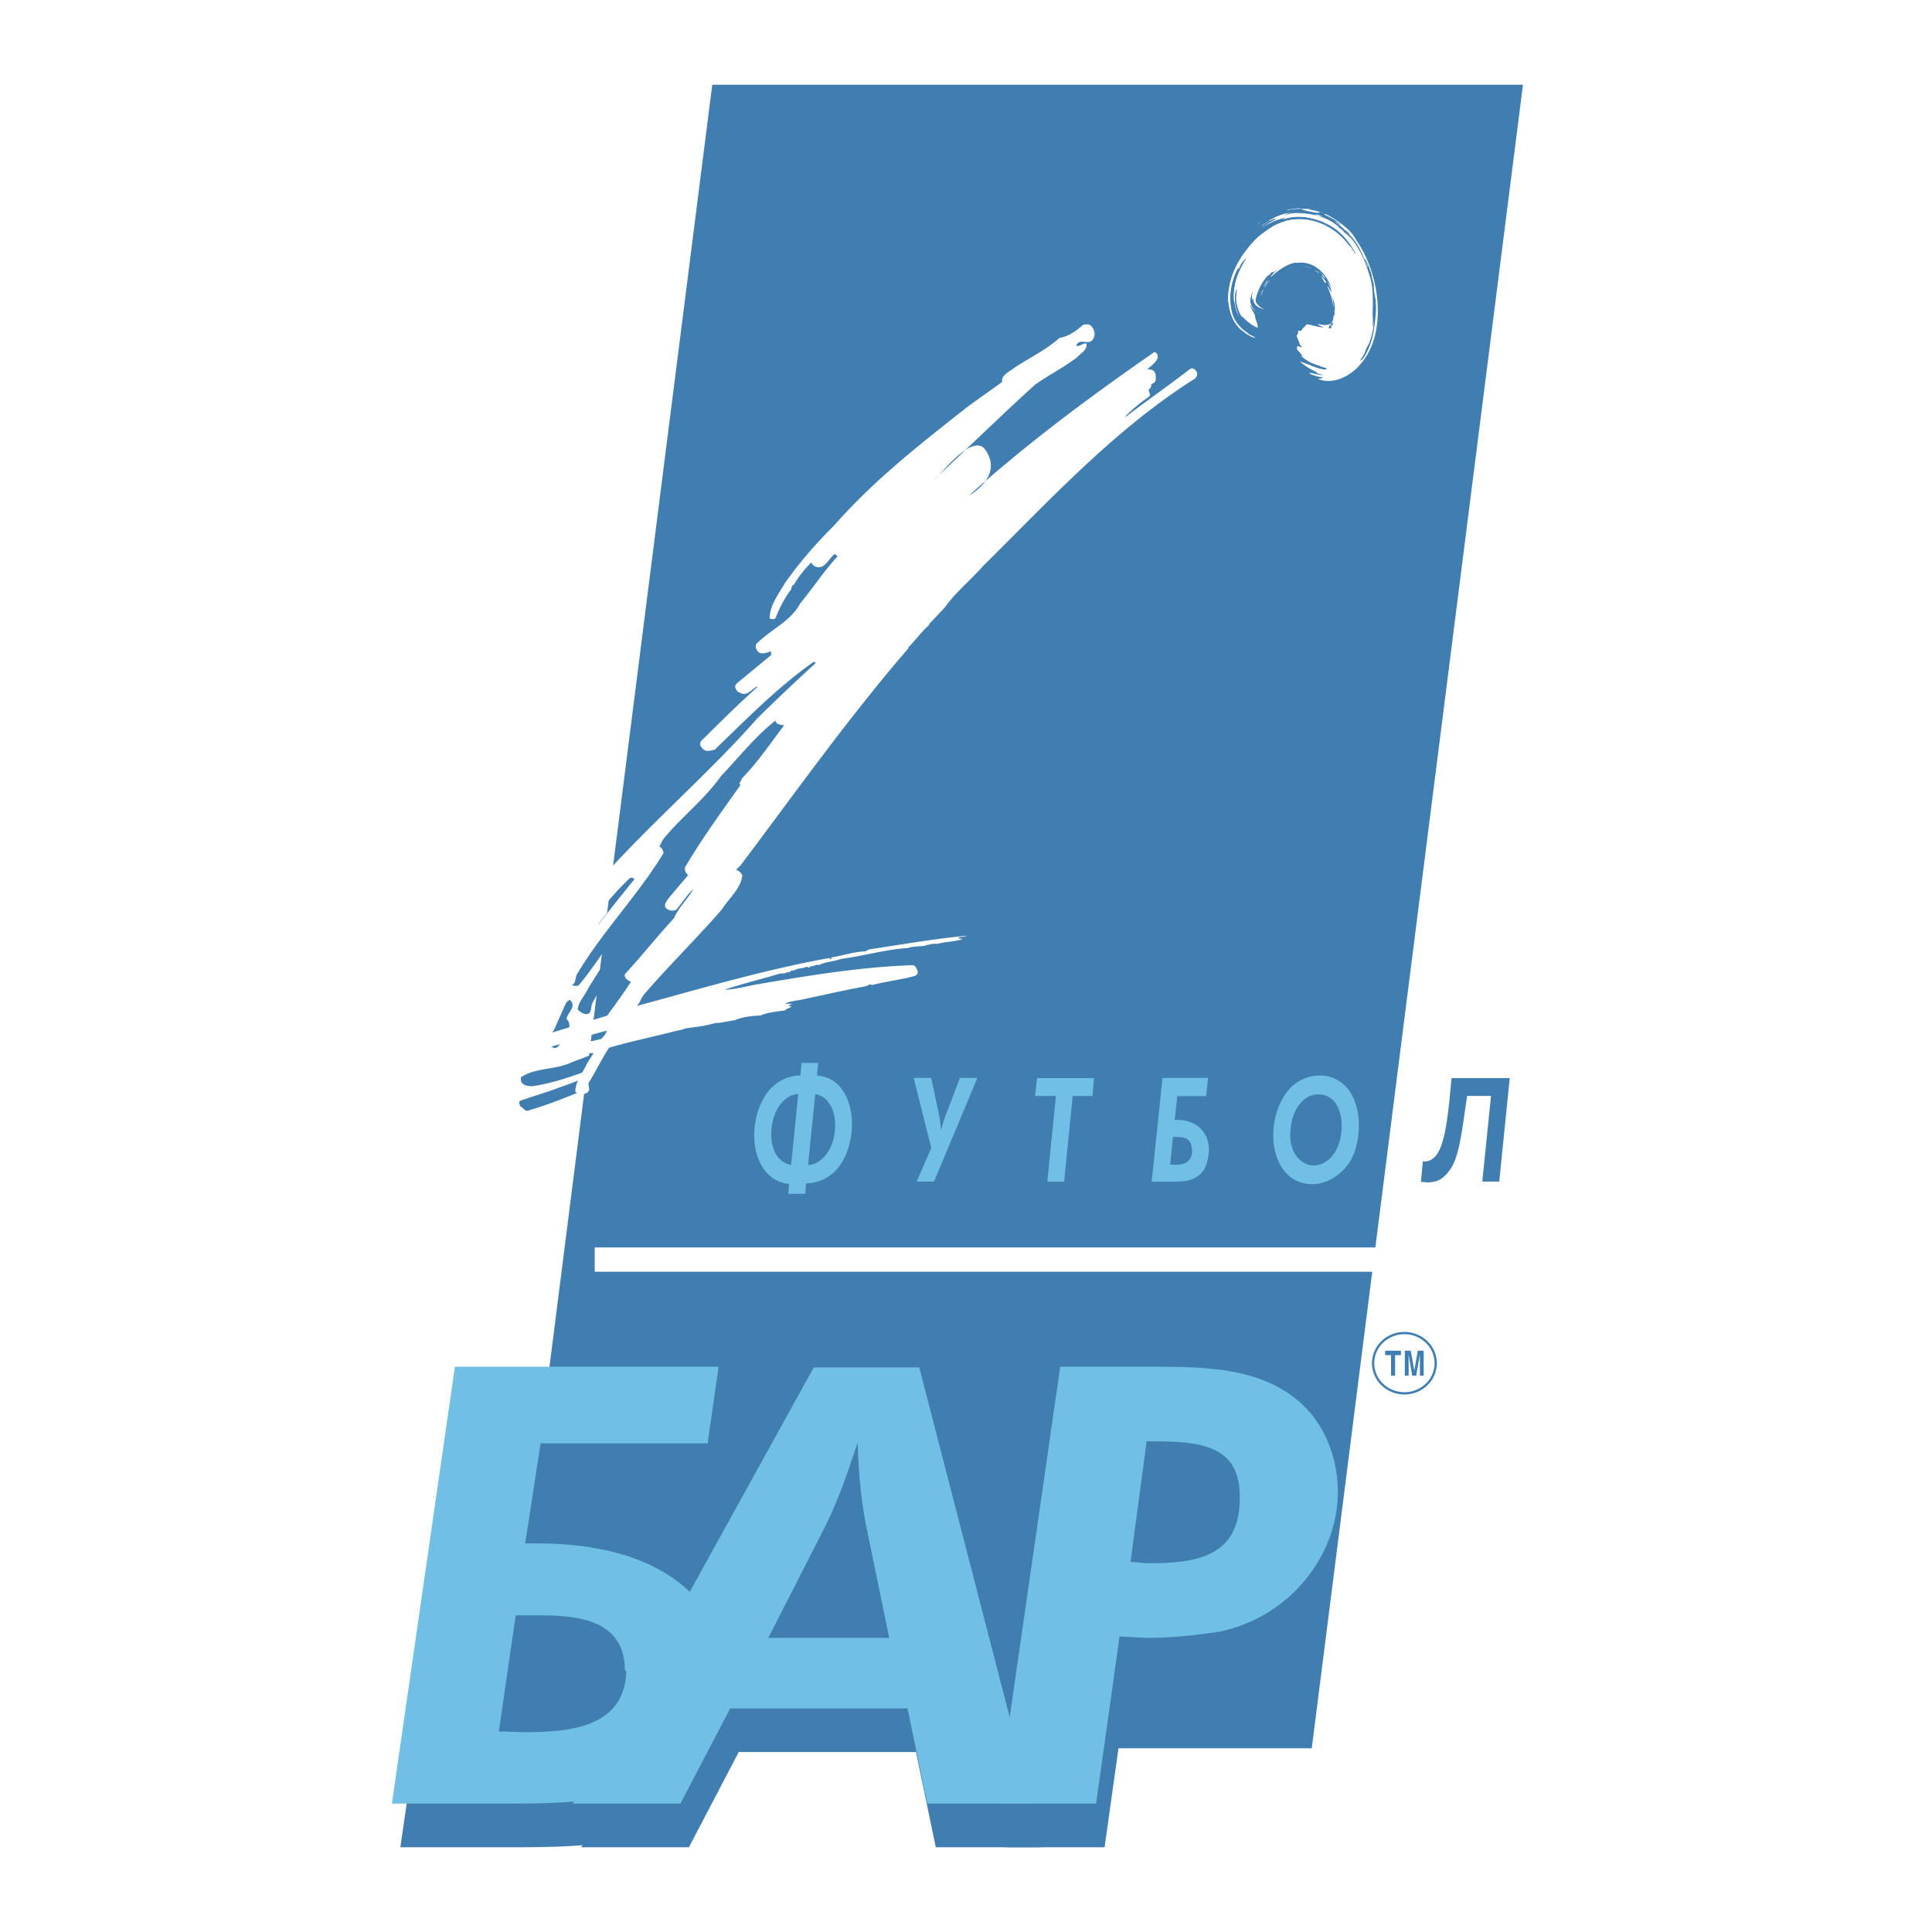 <svg xmlns="http://www.w3.org/2000/svg" width="2500" height="2500" viewBox="0 0 192.756 192.756"><path fill-rule="evenodd" clip-rule="evenodd" fill="#fff" d="M0 0h192.756v192.756H0V0z"/><path fill-rule="evenodd" clip-rule="evenodd" fill="#407db0" d="M71.062 8.456h80.885l-21.072 165.968H49.989L71.062 8.456z"/><path d="M54.782 148.361h16.665l1.096-7.652H46.231l-6.286 43.592h10.817c8.405 0 18.856 0 21.561-9.256.438-1.303.731-2.881.731-4.184 0-1.371-.293-2.881-.877-4.252-3.216-6.428-10.744-8.273-17.761-8.273h-1.169l1.535-9.975zm8.551 22.707c-.146 5.555-5.481 6.104-10.086 6.104-.804 0-1.754-.068-2.631-.068l1.681-11.592h2.484c3.874 0 8.406.549 8.406 5.486l.146.07z" fill-rule="evenodd" clip-rule="evenodd" fill="#407db0"/><path d="M89.562 167.766h-12.06l5.701-11.176c1.388-2.793 2.265-5.52 3.215-8.312.073 3.135.366 6.199 1.023 9.199l2.121 10.289zm-15.86 7.037h17.687l1.974 9.498h10.452l-11.256-43.523H82.034l-24.046 43.523h10.744l4.97-9.498z" fill-rule="evenodd" clip-rule="evenodd" fill="#407db0"/><path d="M110.205 184.301l2.34-16.672c.803 0 1.9.137 2.85.137 2.34 0 4.824-.273 7.09-.615 7.016-1.434 11.037-19.473 9.137-21.795-4.02-4.646-10.305-4.646-16.08-4.646h-8.916l-6.285 43.592h9.864v-.001zm5.043-36.145h.512c4.387 0 8.771.205 8.771 5.396v.344c0 5.875-4.531 6.422-9.137 6.422-.584 0-1.168-.137-1.754-.137l1.608-12.025z" fill-rule="evenodd" clip-rule="evenodd" fill="#407db0"/><path d="M81.505 107.299l.139-1.25h-1.678l-.114 1.25c-1.312 0-2.625.699-3.419 1.885-.757 1.104-1.186 2.629-1.186 4.074 0 1.705.593 3.393 1.854 4.285.492.342 1.047.52 1.628.584l-.088.975h1.704l.075-1.039a4.125 4.125 0 0 0 3.42-1.867c.757-1.07 1.161-2.596 1.161-4.041 0-1.721-.567-3.395-1.842-4.303-.492-.342-1.06-.489-1.654-.553zm-.883 8.93l.719-7.078c1.06.178 1.981 1.283 1.981 3.084 0 .342-.038.732-.101 1.121-.328 1.638-1.388 2.824-2.599 2.873zm-1.691 0c-1.073-.18-1.981-1.234-1.981-3.004 0-.34.038-.762.113-1.184.316-1.656 1.376-2.842 2.575-2.891l-.707 7.079zM97.516 107.543h-1.741l-1.59 4.156-.303 1.024-.1-1.039-.871-4.141h-1.754l1.754 6.996-1.452 3.346h1.729l4.328-10.342zM104.49 117.9h1.678l.857-8.554h1.969l.164-1.785h-5.689l-.203 1.785h2.082l-.858 8.554zM117.463 109.361h2.877l.189-1.818h-4.545L114.9 117.9h1.867c1.451 0 3.256 0 3.723-2.199.076-.311.127-.684.127-.994a3.5 3.5 0 0 0-.152-1.01c-.555-1.527-1.855-1.965-3.066-1.965h-.201l.265-2.371zm1.476 5.395c-.027 1.32-.947 1.451-1.742 1.451-.139 0-.303-.016-.455-.016l.291-2.756h.43c.668 0 1.449.131 1.449 1.305l.027.016zM128.889 117.543a3.76 3.76 0 0 0 2.006.602c1.477 0 3.004-.893 3.887-2.42.529-.973.795-2.207.795-3.426 0-1.574-.467-3.197-1.539-4.123a3.618 3.618 0 0 0-2.373-.877c-1.287 0-2.637.666-3.445 1.885-.758 1.104-1.186 2.629-1.186 4.074-.001 1.705.591 3.392 1.855 4.285zm3.683-8.1c.896.502 1.287 1.705 1.287 2.889 0 .471-.062.975-.164 1.396-.455 1.736-1.578 2.549-2.6 2.549-1.211 0-2.371-1.104-2.371-3.068 0-.357.062-.764.125-1.168.303-1.689 1.414-2.857 2.65-2.857.329 0 .72.064 1.073.259z" fill-rule="evenodd" clip-rule="evenodd" fill="#6fc0e4"/><path d="M141.768 117.916c.252.018.492.049.695.049.846 0 1.539-.291 2.207-1.266.883-1.232 1.148-3.484 1.703-7.357h2.387l-.871 8.543h1.689l1.049-10.324h-5.805c-.277 2.947-.543 6.416-1.502 7.662-.391.551-.922.664-1.186.664-.076 0-.164-.031-.178-.031l-.188 2.06z" fill-rule="evenodd" clip-rule="evenodd" fill="#407db0"/><path d="M136.883 136.006c0-.861.363-1.641.949-2.205s1.395-.914 2.287-.914c.891 0 1.699.35 2.285.914s.949 1.344.949 2.205c0 .863-.363 1.643-.949 2.207s-1.395.914-2.285.914c-.893 0-1.701-.35-2.287-.914s-.949-1.344-.949-2.207zm1.105-2.043a2.83 2.83 0 0 0-.879 2.043c0 .799.336 1.521.879 2.045.545.523 1.299.848 2.131.848s1.584-.324 2.129-.848a2.83 2.83 0 0 0 .879-2.045 2.83 2.83 0 0 0-.879-2.043c-.545-.523-1.297-.848-2.129-.848s-1.586.324-2.131.848z" fill="#407db0"/><path fill-rule="evenodd" clip-rule="evenodd" fill="#407db0" d="M139.188 135.201h.585v-.441h-1.578v.441h.588v2.053h.405v-2.053zM142.041 134.76h-.586l-.346 1.967h-.005l-.352-1.967h-.592v2.494h.379v-2.086h.004l.355 2.086h.397l.361-2.086h.006v2.086h.379v-2.494z"/><path fill-rule="evenodd" clip-rule="evenodd" fill="#fff" d="M59.335 124.457h94.321v2.426H59.335v-2.426z"/><path d="M53.936 144.008H70.6l1.097-7.652H45.385L39.1 179.947h10.817c8.405 0 18.856 0 21.561-9.254.439-1.305.731-2.881.731-4.186 0-1.371-.292-2.881-.877-4.252-3.216-6.428-10.744-8.271-17.76-8.271h-1.17l1.534-9.976zm8.552 22.707c-.146 5.555-5.482 6.104-10.086 6.104-.803 0-1.754-.068-2.631-.068l1.681-11.592h2.485c3.874 0 8.406.549 8.406 5.486l.145.07z" fill-rule="evenodd" clip-rule="evenodd" fill="#6fc0e4"/><path d="M88.716 163.412h-12.06l5.701-11.176c1.389-2.793 2.266-5.52 3.216-8.312.073 3.135.366 6.201 1.023 9.199l2.12 10.289zm-15.861 7.039h17.688l1.973 9.496h10.453l-11.256-43.523H81.188l-24.046 43.523h10.744l4.969-9.496z" fill-rule="evenodd" clip-rule="evenodd" fill="#6fc0e4"/><path d="M109.359 179.947l2.34-16.672c.805 0 1.9.137 2.85.137 2.34 0 4.824-.273 7.09-.615 7.016-1.434 11.84-7.584 11.84-13.938 0-2.666-.803-5.535-2.703-7.857-4.021-4.646-10.307-4.646-16.08-4.646h-8.916l-6.287 43.592h9.866v-.001zm5.043-36.144h.512c4.387 0 8.771.205 8.771 5.398v.342c0 5.875-4.531 6.422-9.137 6.422-.584 0-1.17-.137-1.754-.137l1.608-12.025z" fill-rule="evenodd" clip-rule="evenodd" fill="#6fc0e4"/><path d="M125.484 22.349h.037c.15-.112.301-.222.455-.322-.167.1-.33.21-.492.322zM131.971 27.23c.379.439.748.927.889 1.585a10.383 10.383 0 0 0-.084-.172l-.037-.07a4.266 4.266 0 0 0-.377-.576c.164.253.297.538.404.836.016.042.098.228.061.266-.035.038-.389-.565-.389-.56-.02.105.133.353.166.44.15.374.262.762.354 1.173.025.135.031.335.092.452a7.27 7.27 0 0 0-.023-.329 9.12 9.12 0 0 0-.076-.468c-.029-.011-.029-.122.014-.11.047.129.088.261.125.394.09.313.111.688.104 1.017-.004.132-.09.649-.121.271a2.51 2.51 0 0 1-.064.414c.033.054.016.157-.039.189-.049.119-.123.203-.139.333.074-.021.117-.114.152-.193.02.061.027.133.008.195l-.021.071c-.047.051-.125.074-.158.145-.033.073.072.109-.002.18-.254.241-.348-.179-.047-.281.006-.013.016-.029.02-.039.006-.009.006-.013.008-.019l.01-.021c-.068-.069-.275.039-.359.054-.301.054-.543.003-.838-.077l-.041.024-.092-.022c.131.132.309.199.463.27.023-.008.096.023.062.064a3.248 3.248 0 0 1-.488-.073c-.287-.052-.572-.133-.859-.193-.084-.018-.252-.075-.328 0-.166.192-.336.395-.5.577-.162.182-.316.342-.477.513.035.083.062.157.104.249.039.092.088.2.133.3.037.084.082.157.133.23.031.047.064.094.096.144.34.526-.354-.036-.396.189l-.033.126c.027.27.41.462.561.61.18.177.141.266-.07.142l-.086-.001c.584.563 1.236.852 1.945 1.035.109.169.586.094.623.282-.098.153-.543.009-.672-.021-.684-.163-1.322-.52-2.002-.712.018.015-.004 0 .051.044l.275.218c.359.269.744.488 1.127.694.035.019.324.154.279.225.098.029.193.059.289.086.057.015.131.031.17.041s.045.009.066.013c.004 0 .115.019.115.028 0 .027-.221.003-.246 0a4.637 4.637 0 0 1-.744-.147c-.188-.051-.734-.127-.262.068a6.1 6.1 0 0 0 .752.244c.127.019.287.013.412.091-.016.146-.652.062-.328.194l.16.033.016.006.117.042c1.225.262 2.496-.311 3.475-1.242.084-.114.189-.2.279-.323 2.855-3.101 1.938-9.248-.359-12.365-.314-.791-1.145-1.406-1.707-1.848a8.004 8.004 0 0 0-1.904-1.004c-.201.111-.473.046-.682.006-.439-.087-.941-.14-1.348-.392a7.49 7.49 0 0 0-.732.07c-.188.048-.443.024-.611.155.998-.245 1.99-.208 2.98.053.227.06.453.113.672.205.047.019.191.077.172.166.422.175.83.396 1.219.665.055.072.131.113.199.159.234.178.215.248-.027.063-.072-.05-.143-.104-.215-.155l-.084-.028-.02-.012c-.016-.007-.045-.023-.068-.035.115.106.24.196.363.288.6.498 1.17 1.038 1.656 1.717.059-.299-.533-.736-.684-.878-.031-.033-.268-.27-.137-.211.963.92 1.557 2.322 2.1 3.671.037.035-.016-.169-.025-.204-.08-.205-.258-.454-.271-.699.119.109.199.365.27.524.133.313.246.64.35.971.34 1.187.523 2.461.49 3.729-.107 1.412-.23 2.763-.834 3.995-.119.242-.473 1.004-.754.987.182-.254.346-.523.49-.814.014-.252.316-.663.406-.893a7.184 7.184 0 0 0 .424-1.567c0-.009.049-.551.037-.547-.031.009-.064.302-.072.34l-.033.068c-.045-1.786.234-3.543-.365-5.247-.352-1.15-.816-2.237-1.473-3.146a3.755 3.755 0 0 0-.729-.776c-.102-.081-.324-.188-.361-.351-.092-.077-.203-.172-.277-.23-.072-.059-.107-.081-.162-.122l-.035-.075-.051-.046-.031-.026c-1.293-1.032-2.732-1.271-4.225-1.284a5.662 5.662 0 0 0-1.072.217c-.043-.047.148-.107.174-.115.217-.072.439-.105.664-.145-.068.004-.148.01-.199.015-.053.005-.076.01-.113.015l-.189.021c-.045.006-.051.009-.078.013a4.824 4.824 0 0 0-1.439.53c-.094.051-.311.114-.365.232a8.496 8.496 0 0 0-.756.481l.045.011c.291-.204.582-.399.891-.561.033-.018.484-.192.469-.133-.027.103-.33.209-.396.25-.367.22-.729.454-1.072.727 2.293-1.673 5.229-1.553 7.51.088.461.367.867.774 1.236 1.281.246.316.469.672.666 1.039.014.028.072.171.004.114-.182-.277-.363-.665-.613-.846a9.272 9.272 0 0 0-.566-.673c-.355.585-.721 1.185-1.064 1.754-.353.569-.671 1.107-1.001 1.66z" fill-rule="evenodd" clip-rule="evenodd" fill="#fff"/><path d="M130.121 20.862c.08.006.188.017.234.022s.029.004.045.006c.086.042.191.035.291.031l.02-.028c-.121-.06-.252-.046-.379-.058-.119-.011-.584.004-.518.011l.215.012a.194.194 0 0 1 .092.004zM132.197 21.418c.037.017.049.018.115.048l.283.135c.029.015.08.054.109.042l.258.136c.066.036.086.051.129.076l-.01-.032c-.242-.135-.477-.299-.727-.411-.043-.017-.242-.071-.209-.033l.052.039zM133.426 22.079c0 .005-.004.009 0 .015.004.007.014.018.021.026l.078.053-.008-.033-.091-.061zM133.777 22.334c-.145-.056.176.225.213.26.221.21.436.427.648.652.525.555.883 1.293 1.281 1.989.143.246.27.503.395.764.01.019.127.31.145.302.02-.008-.072-.253-.078-.271a7.235 7.235 0 0 0-.393-.904c-.547-1.083-1.299-2.174-2.211-2.792zM127.932 21.412c-.197.061-.387.141-.58.218-.035.001-.314.155-.297.179.027.04.318-.105.379-.126.377-.13.752-.276 1.131-.4-.023.002-.039.003-.068.007l-.104.015-.127.014c-.021.006-.012.001-.068.017l-.266.076zM132.352 21.607c.219.129.447.237.668.362a7.606 7.606 0 0 0-.668-.362z" fill-rule="evenodd" clip-rule="evenodd" fill="#fff"/><path d="M131.676 26.402l.105.08c.148.127.295.255.43.409.311.344.543.766.768 1.204.051.125.1.249.143.379l.055.119.035.093.027.071c.057.166.102.337.143.511-.031.014-.066-.044-.092-.071l-.068-.165c-.02-.044-.031-.067-.045-.101-.178-.921-.891-1.761-1.463-2.287-.441-.362-.92-.659-1.443-.751a3.474 3.474 0 0 0-.742-.014c-.842.045-1.65.442-2.35 1.035a.547.547 0 0 0-.02.061c-.01.029-.023.076-.035.115.117-.089.236-.171.361-.253.033-.068.35-.329.396-.258a6.397 6.397 0 0 0-.445.369c-.117.1-.232.205-.344.317l-.088.105c-.312.395.367-.288.391-.271a4.328 4.328 0 0 1 1.551-.845c.055-.078.211-.064.297-.072.129.093.357 0 .502.001l.07-.016c.121 0 .242.001.361.014.207.034.41.088.611.168.297.116.568.299.832.515.182.167.355.343.516.546l.074.093c.121.178.232.361.334.558.221.433.428.816.371 1.343.051.175.096.35.137.536.148.093.15.622.146.804a3.92 3.92 0 0 1-.131 1.006 2.298 2.298 0 0 1-.059.238c.117.078.064.125.033.254l-.027.074.014.04c.111-.168.176-.375.221-.586a4.28 4.28 0 0 0 .045-.324c.012-.065.02-.133.027-.201.033.067.008.16-.002.233-.062.677-.205 1.316-.799 1.32-.439-.037-.885-.145-1.32-.228-.02.129-.418-.103-.488-.135l-.152.016-.062-.038c-.07.018-.111.208-.08.289l.137.143.047.098c-.199-.075-.93-.466-.52.092.051.07.105.135.162.2.033.057-.188-.057-.217-.073a1.984 1.984 0 0 0-.447-.183l-.035-.008c-.125.262.027 1.21.166 1.443.08.135.277.191.32.372h-.053c-.119-.055-.307-.231-.434-.152-.186.115.154.565.23.658.312.383.709.639 1.105.847s.811.363 1.223.505c.045.016.402.117.391.174-.027.138-.535.047-.607.035-.646-.11-1.244-.507-1.885-.617l.053.093c.002.003-.045-.034.01.01.057.042.215.166.324.251.43.263.873.439 1.33.64.086.024.176.033.271.076.217.038.434.055.652.058-.055.05.008.069.049.086a4.812 4.812 0 0 1-1.494-.087c-.076-.016-.162-.031-.229-.047-.064-.015-.111-.03-.168-.045.004.094.293.161.352.181.328.114.666.156 1.006.188.035.003.453.016.453.032.004.045-.406.059-.441.06-.107.002-.215-.003-.33.003l-.012.073-.102.048.084.021.055.011.133.047a3.037 3.037 0 0 0 1.783-.318 4.223 4.223 0 0 0 1.242-.607 5.13 5.13 0 0 0 .457-.419c.055-.056.119-.105.16-.188.453-.494.814-1.106 1.096-1.777.1-.24.201-.482.285-.732.014-.042.117-.413.055-.344.398-1.485.385-3.188.109-4.704.059-.059-.023-.261-.049-.325-.018-.042-.053-.169-.057-.122-.061.603.182 1.364.221 1.98.137 1.57-.131 3.234-.791 4.573a5.514 5.514 0 0 1-.795 1.165c-.137.144-.668.359-.707.57-.553.425-1.121.871-1.781.921l-.045-.062c-.051-.006-.398-.004-.309-.073 1.092-.096 1.82-.698 2.701-1.441.189-.231.359-.485.514-.756.002-.139.15-.244.182-.376.188-.81.641-1.456.715-2.324l-.029.048a6.648 6.648 0 0 1-.086.451c.033-.346.088-.685.105-1.035.004-.067 0-.511-.039-.457-.115-.739-.092-1.507-.141-2.255-.016-.254-.031-.503-.086-.75-.006-.038-.084-.377-.049-.364.062.215.117.431.168.65.102-.109.035-.4.014-.537-.084-.541-.279-1.066-.48-1.549-.074.111-.254-.385-.277-.45.033.042.141.218.191.188a10.003 10.003 0 0 0-.451-1.063c-.031-.061-.084-.156-.125-.233-.018-.049-.031-.111-.07-.143a11.052 11.052 0 0 0-.465-.776c-.23-.172-.42-.48-.623-.697a9.514 9.514 0 0 0-1.115-.996c-.412-.285-.834-.559-1.279-.745a6.56 6.56 0 0 0-2.09-.523c-.846-.054-1.707.12-2.516.434-.182.178.375-.035.459-.053l.258-.041c.064-.009.084-.009.125-.014-.039.018-.055.022-.117.053l-.268.136.119.002c.229-.069.459-.122.691-.168a5.441 5.441 0 0 1 1.373-.033l.139.017c.029.004.021.004.033.006.59.111 1.17.267 1.742.481.234.102.467.229.688.369.078.049.148.089.236.146.088.058.195.135.293.201.309.238.609.482.891.776 1.061 1.207 1.77 2.834 2.148 4.581-.154-.44-.324-.868-.496-1.296-.047-.116-.189-.36-.154-.506-.045-.097-.096-.208-.137-.291-.039-.083-.07-.138-.105-.207-.08-.411-.361-.725-.568-1.034-.203-.152-.367-.485-.537-.695a7.701 7.701 0 0 0-1.141-1.097l-.273-.198-1.262 3.493zM133.828 22.535c0 .006-.004.009 0 .016.002.006.01.015.02.028 0-.004.004-.007.002-.014a.315.315 0 0 0-.022-.03zM124.145 24.179l.152-.151-.004-.028c-.004.004.014-.018-.012.011-.023.031-.09.113-.136.168zM131.408 21.428l-.119-.028-.078-.015c0 .041.045.051.08.074l.309.079c.059.016.029.01.045.015l.08-.005.199.066c.037.013.02.008.029.013-.137-.093-.387-.225-.545-.199zM127.748 21.61c-.02.025-.02.026.01.042.061-.022.121-.045.184-.065.061-.021.125-.039.188-.058.002-.009.012-.02.01-.025-.004-.006-.021-.009-.029-.013-.061.018-.117.034-.178.054s-.124.043-.185.065zM136.893 27.57c-.09.012.264.952.139.485-.02-.076-.037-.147-.061-.228-.024-.081-.053-.171-.078-.257z" fill-rule="evenodd" clip-rule="evenodd" fill="#fff"/><path d="M128.686 21.364l.002.031.084.001.023-.049c-.018.001-.035.001-.055.004-.017.003-.035.009-.054.013zM135.229 24.177c-.002.005-.006.007-.004.016.002.007.01.021.014.033l.102.138.029.043.002-.035c-.006-.008.008.008-.018-.024l-.125-.171zM136.035 25.583c-.006.002-.014.001-.016.008s.002.022.002.034c.018.033.033.061.051.1.02.039.043.09.064.136l.037.054a1.376 1.376 0 0 0-.138-.332zM136.793 27.542l.014.105.011-.03-.025-.075zM136.625 27.092c-.008.023-.006.038.008.07l-.008-.07zM134.701 23.862c-.027-.017.066.094.084.116.055.068.135.149.16.246.098.12.191.247.283.378l.002-.034a6.694 6.694 0 0 0-.529-.706zM135.836 25.745c.027.069.061.213.119.244v-.06a.83.83 0 0 0-.119-.184zM134.447 36.84c-.01.031.016.033.035.04.199-.115.508-.261.641-.494-.021-.067-.141.064-.164.084a4.8 4.8 0 0 1-.512.37zM133.061 37.364l-.006-.024-.02.002-.158.008-.039.008c.012.005.023.011.035.015a.3.3 0 0 1 .029.011l.135-.017.024-.003zM136.895 32.221l-.021.066c.004.002.008.009.012.008s.01-.011.02-.028l-.011-.046zM132.08 22.309c.107.064.215.121.328.171a1.556 1.556 0 0 0-.328-.171zM123.059 27.325a8.42 8.42 0 0 0-.279.862l-.002.071v.013c-.002.012-.002.038-.004.056-.016.154.027-.033.051-.076.096-.347.207-.683.326-1.024-.008-.104-.068.04-.088.072l-.004.026zM136.512 29.132c-.055.571.051 1.179.059 1.752.012.878-.055 1.752-.277 2.586a5.933 5.933 0 0 1-.705 1.624c-.049.091-.102.177-.154.263a3.932 3.932 0 0 1-.465.569c.496-.455.898-1.086 1.176-1.782.09-.219.172-.442.24-.674l.035-.126c.352-1.329.372-2.858.091-4.212zM125.592 31.261c0-.005.002-.01 0-.015s-.008-.012-.014-.018l-.09-.042c-.02-.008-.014-.006-.021-.01l.004.028.121.057zM124.867 30.567l.006-.028a4.895 4.895 0 0 1-.068-.106l-.01.022c.021.039.047.077.072.112zM129.387 25.78l-.008.051c.037.001.227.033.158-.071-.023.001-.047-.001-.072.002-.026.003-.053.011-.078.018zM129.768 25.815c0 .007-.002.015 0 .022.004.007.012.014.018.021.15-.006.301.007.451.023.079-.037-.366-.076-.469-.066zM127.611 26.761c.006-.003.014-.009.02-.011l.016-.006-.025-.01-.011.027zM132.145 26.913c-.027.013.008.057.023.075.031.039.08.093.098.115.02.022.008.011.014.016.104.14.201.282.295.434.092.125.178.262.256.402-.01.079.1.102.068.013l-.041-.075-.02-.034-.023-.041-.043-.073a3.93 3.93 0 0 0-.627-.832zM125.762 29.158c.002.001.006.004.01.003.004 0 .01-.006.014-.009l.027-.073c-.002-.001-.006-.005-.01-.003-.004.001-.008.006-.014.009l-.027.073zM126.422 28.137l.018-.089c.033-.046.074-.102.102-.138.025-.037.041-.054.062-.081-.002.034-.064.064-.092.09a6.578 6.578 0 0 1-.088.104l-.066.083c-.012.016-.014.017-.033.048-.021.031-.061.09-.09.136-.027.044-.057.089-.084.135-.255.423.179-.166.271-.288zM125.803 29.393c-.062.27.16-.261.205-.358l.002-.027c.09-.216.006-.111-.053.016-.041.097-.08.193-.115.295-.004.004-.002.001-.008.014s-.022.04-.031.06zM126.279 28.569c.029-.045.062-.1.086-.136s.037-.056.057-.083c.053-.055.324-.422.307-.427a7.008 7.008 0 0 0-.246.311c-.09.111-.176.226-.258.347-.016.026-.039.055-.035.088.04-.003.054-.077.089-.1zM132.619 32.444a.54.54 0 0 0 .113-.044c-.006-.033-.025-.035-.053-.033a.723.723 0 0 1-.193.066 1.416 1.416 0 0 1-.531.012l-.088-.011-.055-.011c-.197-.035-.047.083.045.125.152.062.303.113.465.154.106-.066.199-.142.297-.258zM133.098 32.211l-.006.023c-.004.01-.006.023-.012.042a1.055 1.055 0 0 1-.016.07c-.025.06-.098.044-.115.104-.047.222.143.033.178-.063.111-.298.105-.686-.029-.176zM133.193 29.958c.029.183.051.366.062.552l.023.03c.012.135.018.269.021.404l.02.006a6.201 6.201 0 0 0-.126-.992zM132.926 32.522c-.004-.008-.006-.018-.01-.024l-.012-.018c-.01.011-.02.022-.037.035l.006.03a.502.502 0 0 0 .053-.023zM131.607 27.085c.104.086.199.18.295.279.031.165.535.696.244.275l-.006-.043a3.512 3.512 0 0 0-.533-.511zM129.137 26.665c.006.006.012.015.018.017.004.002.008-.004.012-.006l-.03-.011zM129.77 26.563c.002.005 0 .01.002.014l.014.01.027-.001h.012c-.016-.024-.032-.025-.055-.023zM129.889 26.56l.004.014.011.011.03-.006-.045-.019zM130.053 26.572c.148.013.297.045.443.084l-.004-.018c-.004-.005-.008-.006-.02-.013l-.098-.021a2.475 2.475 0 0 0-.321-.032zM132.314 27.919c0 .004-.004.009-.004.013-.002.005 0 .009.01.022l-.006-.035zM132.533 28.278l.035.081.025.062.018-.008c-.012-.02-.021-.038-.033-.061-.014-.024-.029-.05-.045-.074zM131.139 26.96l.023.032c.111.054.219.115.328.175.033.02.23.143.145.066l-.129-.103-.023-.017-.041-.03-.08-.016a2.682 2.682 0 0 0-.223-.107zM130.572 26.688c0 .005-.002.01 0 .015a.057.057 0 0 0 .01.013 1.242 1.242 0 0 1 .1.031l-.002-.027-.033-.011-.075-.021zM130.855 26.783c0 .005-.002.009 0 .014.004.005.01.011.018.012l-.018-.026z" fill-rule="evenodd" clip-rule="evenodd" fill="#fff"/><path fill-rule="evenodd" clip-rule="evenodd" fill="#fff" d="M131.416 27.112l-.014.019.051.04.004-.038-.041-.021zM132.307 28.161c-.1.307-.447-.578-.521-.7.012.028.021.056.049.069.173.191.325.397.472.631zM132.982 32.001a.803.803 0 0 1-.127.261l.016.016a.436.436 0 0 0 .078-.104l.006-.031c.02-.029.074-.11.027-.142zM132.822 32.325l-.008-.022-.011.005.006.024.013-.007z"/><path d="M132.16 27.979l-.004.029c.033.047.066.091.1.136-.02-.036-.043-.081-.061-.108a.384.384 0 0 0-.035-.057zM133.086 30.745c.006.153.002.306-.01.458.051.034.016-.393.01-.458zM132.51 28.628c-.033.005.049.172.061.2l.057.136c.016.036.021.053.031.079.012.022.102.122.068.05l-.027-.053a5.49 5.49 0 0 0-.19-.412zM132.965 30.141l.014.022.018.084a5.41 5.41 0 0 0-.084-.512l-.027-.121c-.008-.038-.018-.07-.025-.105-.035-.052.067.512.104.632zM133.018 30.327c-.004.008-.01.016-.01.023 0 .007.004.014.006.02l.004-.043zM134.025 23.816a6.894 6.894 0 0 0-.809-.719c-1.137-.81-2.355-1.255-3.66-1.229a5.508 5.508 0 0 0-1.309.182l-.137.067c-.791.194-1.51.688-2.195 1.208l-.053.024a9.632 9.632 0 0 0-.633.57c-.047.042-.113.083-.139.156-.217.225-.43.464-.625.721-.635.801-1.191 1.705-1.553 2.757-.461 1.376-.559 3.02.121 4.31a3.7 3.7 0 0 0 .662.935c.096.085.195.19.311.226.479.416 1.248.635 1.104.564a4.3 4.3 0 0 1-.533-.27c-.109-.152-.305-.228-.441-.334-.123-.098-.238-.213-.355-.322a3.496 3.496 0 0 1-.576-.74 3.377 3.377 0 0 1-.289-.766 5.407 5.407 0 0 1-.061-.281c-.01-.049-.045-.185-.021-.147.016.024.021.076.025.104-.285-1.29-.021-2.67.504-3.805.088-.196.326-.599.166-.129.109-.11.15-.23.207-.386.102-.236.266-.441.426-.613.01-.011.146-.163.16-.131.021.046-.115.244-.133.278-.16.297-.318.598-.469.904a6.081 6.081 0 0 0-.623 2.338c-.018.297-.031.713.092.978.064.504.225.985.475 1.382a2.115 2.115 0 0 1-.086-.18c-.031-.078-.062-.155-.088-.236a3.855 3.855 0 0 1-.277-1.286 3.252 3.252 0 0 1 .045-.758c.045-.23.182-.52.139-.106-.115.921.016 1.832.508 2.542.094-.047.279.198.346.261.336.295.682.589 1.072.752.029.018.074.061.105.04.285.104-.545-1.841-.545-1.841-.062-.098-.244-.617-.105-.375.051.094.102.187.166.274a.972.972 0 0 0 .188.181c.078.066.16.125.242.181a2.627 2.627 0 0 1-.402-.407 1.29 1.29 0 0 1-.145-.29 1.033 1.033 0 0 1-.047-.125l-.008-.028-.008-.03a1.634 1.634 0 0 1-.02-.262c.027-.329.127-.626.252-.914.059-.025-.002.208-.031.24a2.562 2.562 0 0 0-.051.342 1.62 1.62 0 0 0 .008.259l.025.022c.016-.047.027-.13.082-.076a.802.802 0 0 0 .039.19.597.597 0 0 0 .202.341c.012.013.012.01.016.015.24.235.512.396.805.485l.051.008c-.027-.013-.055-.026-.084-.042a3.456 3.456 0 0 0-.088-.05 2.257 2.257 0 0 1-.33-.213 1.938 1.938 0 0 1-.336-.419c-.08-.202.031-.515.086-.705a4.676 4.676 0 0 1 .816-1.604c.107-.14.277-.386.447-.415.092-.09.396-.499.35-.212.143-.115.289-.22.438-.318l-.059.068-.021.022c-.014.01-.031.03-.047.044a4.911 4.911 0 0 0-.271.269 6.574 6.574 0 0 0-.316.363c-.018.06.572-.462.695-.554.508-.38 1.055-.721 1.633-.872l.094-.008c.014-.002.014-.003.043-.006l.143-.013c.84-.073 1.555.099 2.279.679.123.111.242.225.359.346.33-.554.648-1.091.99-1.661l1.062-1.75z" fill-rule="evenodd" clip-rule="evenodd" fill="#fff"/><path d="M132.938 22.909c-1.432-.931-3.051-1.24-4.633-.863-.051.048-.129.043-.189.083-.18.051-.357.116-.535.184-.104.104-.256.092-.375.162-.383.228-.75.485-1.111.765a9.807 9.807 0 0 0-3.215 4.44c.025.167-.105.429-.141.592-.113.537-.373 1.569-.1 2.093.051.441.16.857.324 1.251.078.438.506.872.758 1.145.447.441.996.86 1.562.975a7.205 7.205 0 0 0-.121-.088l-.037-.031a4.51 4.51 0 0 1-.941-.555c-.143-.118-.275-.252-.41-.386a4.142 4.142 0 0 1-.908-1.531c.023-.104-.066-.298-.09-.402a5.736 5.736 0 0 1-.031-.73c-.039-.567.035-1.128.148-1.675.064-.273.16-.532.26-.802.281-.754.641-1.226 1.111-1.781.143-.167.279-.423.463-.534.002.05-.066.096-.1.132-.455.654-.891 1.421-1.186 2.215a8.424 8.424 0 0 0-.047.134l-.021.071c-.129.48-.223.973-.242 1.482-.008.213-.008.426.01.639.01.064.02.145.055.192a4.45 4.45 0 0 1 .102-1.187c.012-.046.084-.416.15-.347.045.047-.012.274-.021.346-.049.347-.113.696-.086 1.051.061.81.449 1.426.92 1.922.053.05.102.104.154.153.439.385 1.312-.089.449-1.151a1.407 1.407 0 0 1-.27-.79c0-.027.004-.311.021-.309.057.005.098.578.18.646a.523.523 0 0 0 .004-.05l.002-.015c-.018-.03-.033-.062-.051-.1a1.732 1.732 0 0 1 .004-.493c.072-.564.373-1.067.615-1.53a6.556 6.556 0 0 1 1.15-1.574c.031-.031.07-.084.117-.076-.105.2-.307.349-.447.511-.006.008 0-.002-.02.024l-.1.13c-.484.592-1.117 1.426-1.145 2.347l.021.044.045-.032c.018-.105.041-.208.07-.31.016-.037.031-.073.064-.079.004.337-.121.809.068 1.107.156.196.359.373.582.397l-.014-.038c-.006-.003-.006-.002-.018-.01a1.214 1.214 0 0 1-.196-.142 1.566 1.566 0 0 1-.258-.337l-.012-.015c-.137-.25.062-.694.15-.906.59-1.581 1.703-2.847 2.998-3.405.326-.141 1.088-.464 1.414-.136.578.007 1.139.224 1.66.536.037.072.113.1.172.133l1.268-3.492z" fill-rule="evenodd" clip-rule="evenodd" fill="#fff"/><path d="M59.404 111.717c.017-1.023.7-1.881 1.061-2.811l.611-1.076-.403.008c-2.622.957-5.19 2.156-7.828 2.914-.426.27-.666-.287-.952-.381-.017-.16-.167-.338-.049-.521 1.349-.49 2.736-.881 4.066-1.389 1.966-.664 3.839-1.547 5.841-2.092.253-.227.469-.551.57-.873-2.967.945-5.98 2.412-9.246 2.883-.345-.033-.863-.041-1.067-.459-.055-.117-.034-.279-.031-.441 1.491-.994 3.461-.715 5.045-1.49 1.755-.658 3.51-1.338 5.265-1.998.747-1.158 1.531-2.318 2.221-3.518-.285-.154-.666-.268-.64-.709 1.641-2 3.052-3.957 4.694-5.958.4-1.092 1.296-1.994 1.811-3.028-.604.614-1.058 1.447-1.645 2.201a.898.898 0 0 1-.844.018c-.59-.288-.122-.82.076-1.166l1.82-2.386c-.285-.214-.489-.591-.253-.918 1.521-2.881 3.347-5.649 5.096-8.395-.246-.216.103-.423.106-.664 1.482-1.677 2.723-3.71 3.998-5.583-.325-.053-.805-.003-.875-.423-1.944 1.707-3.473 3.886-5.191 5.889-1.533 2.42-3.904 4.477-5.53 6.719l-.34.73c.267.074.378.374.451.612-2.389 4.385-5.862 8.351-8.154 12.693-.178.406-.016 1.064-.611 1.076-.326-.033-.59-.229-.836-.463.071-.824.75-1.4 1.049-2.129 1.711-2.786 3.789-5.679 5.748-8.369-.114-.139-.38-.213-.498-.03-2.494 2.581-4.054 5.543-6.204 8.117-.347.148-.671-.006-.917-.221l.007-.383c1.174-1.569 2.293-3.279 3.429-4.748-.27.046-.457-.211-.588-.408l.044-.343c5.167-6.831 11.138-12.314 16.359-18.886a228.433 228.433 0 0 1 5.555-5.856c-.037-.059-.133-.058-.17-.137-3.455 2.742-6.421 6.095-9.541 9.452-.346.087-.829.298-1.15.024-.283-.275-.397-.373-.256-.777 1.814-2.005 3.511-3.887 5.42-5.794l-.038-.039c-.6.333-.996 1.145-1.755.699-.249-.035-.359-.313-.452-.512l.081-.282 3.423-3.163c-.095-.079-.035-.22-.052-.34-.347.107-.947.481-1.324.088-.188-.196-.299-.455-.18-.718 1.327-1.533 3.335-2.458 4.208-4.343 1.214-1.611 2.199-3.337 3.527-4.93l-.266-.232c-.543.393-.827 1.442-1.633 1.439a.74.74 0 0 1-.683-.428c-.625.675-1.251 1.552-1.647 2.342-.308.087-.16.425-.335.589a12.04 12.04 0 0 0-1.328 2.777c-.177.305-.368.189-.616.154-.056-1.283.767-2.444 1.361-3.601 1.415-2.237 2.901-4.115 4.735-6.16 3.794-4.795 8.244-8.662 12.792-12.691l3.32-2.679c-.162-.698.746-1.1 1.174-1.51 1.494-1.115 2.982-1.909 4.365-3.263.902-.199 1.66-.838 2.322-1.494.307-.027.615-.133.842.163.281.295.408.774.211 1.159-.357.851-1.436-.069-1.682.858.326.053.619-.294.982-.322.221.637-.572 1.056-.865 1.463-1.359 1.152-2.656 1.882-4.033 2.975-2.688 2.686-7.034 7.39-9.625 10.073.367-.168 3.553-4.998 4.92-3.213 1.949 2.543-1.453 4.645-1.453 4.645 5.686-5.678 11.684-10.678 17.895-15.545.285.074.34.293.355.554-.182.526-.666.876-1.016 1.225.307-.067.785.043.855.424.031.38.18.778-.283.969l-.137.144c.094.098-.004.24-.062.342-.387.229.26.557-.109.865a15.92 15.92 0 0 0-2.236 2.074l.057.039c2.039-1.769 4.154-3.399 6.195-5.187.311-.187.631.087.723.386a.694.694 0 0 1-.375.669c-7.717 5.581-13.891 13.056-20.191 19.991-1.173 1.489-2.651 2.805-3.614 4.35l-1.542 1.819.057.039c-.798.759-1.271 1.592-2.031 2.411l.057.039c-5.751 7.406-10.605 15.033-15.864 22.789-.137.163-.331.307-.41.49.268.015.532.25.624.509-.078 1.326-1.244 2.354-1.895 3.511-2.308 2.958-5 5.904-7.308 8.863-.352.408-.437.951-.769 1.32 6.244-2.139 12.53-4.459 19.015-6.08-.019.041.019.061.037.1l.134-.004.002-.16c1.135-.265 2.196-.708 3.368-.833l.33-.208c3.211-.71 6.464-1.501 9.692-2.031-.213.186-.633.073-.868.319l.499.03c-.753.337-1.731.377-2.542.675-.306-.054-.864.119-1.25.267-.48.111-1.132.104-1.654.336-2.228.288-4.387 1.096-6.599 1.524-.695.336-1.558.375-2.178.768-.208-.115-.598.234-.884.16.033.34-.325-.033-.501.17-.309.127-.788.117-1.118.406-.305-.135-.331.309-.597.152-.233.227-.636.174-.867.26-1.697.639-3.526 1.197-5.244 1.896v.039c1.094-.123 2.231-.549 3.29-.791 4.983-1.189 10.043-2.379 15.227-2.91.307.014.398.252.529.51.202.6-.604.615-.971.783-1.174.326-2.463.615-3.503.957-.324-.154-.425.17-.751.197-2.136.547-4.293 1.193-6.373 1.779-.5.111-1.058.223-1.483.453l.748-.016c-.117.082-.25.064-.329.207.056.1.191.037.268.035-.118.203-.464.189-.64.455-.847.178-1.691.295-2.445.674-.826.098-1.748.236-2.502.635-.615.133-1.347.369-1.98.422-1.061.404-1.925.502-2.964.746-.348.188-.732.234-1.099.363-2.081.686-4.295 1.295-6.396 2.062-.709 1.197-1.208 2.432-1.898 3.65-.024.363.258.658-.092.965-.35.255-.965.388-1.207-.069z" fill-rule="evenodd" clip-rule="evenodd" fill="#407db0"/><path d="M64.114 104.736c.884-.1 1.505-.615 2.448-.836.195-.244.554.088.694-.295.326-.066.5-.07.751-.258 1.638-.496 3.314-1.072 4.95-1.508.307.014.731-.217 1.058-.203.02-.041-.018-.08-.056-.1 5.16-1.494 10.739-2.775 16.292-3.615-.886.32-2.06.586-3.041.787-.657.314-1.425.412-2.118.607-4.35 1.154-8.742 2.492-13.131 3.707-2.813.924-5.665 1.887-8.458 2.729.007-.421.452-.651.611-1.015zM54.75 104.15c-.103-.76.537-1.195.72-1.842l.993-2.227c.155-.125.313-.469.501-.213.526.691-.381 1.152-.43 1.795.302.295.334.695.213 1.1-.679.417-.887 2.708-1.997 1.387z" fill-rule="evenodd" clip-rule="evenodd" fill="#407db0"/><path fill-rule="evenodd" clip-rule="evenodd" fill="#527294" d="M73.8 100.678l-.193.084-.038-.039.231-.045zM90.677 95.205c.04-.082.154-.023.231-.045-.115-.058-.136.103-.231.045zM94.679 94.297l-.175.104.098-.102.077-.002zM96.255 94.024c.04-.081.115-.023.192-.045-.097.102-.23-.015-.192.045z"/><path d="M72.602 91.493c.333-.389.515-1.054.996-1.164-.628.936-1.218 1.871-2.036 2.731.221-.666.839-.981 1.04-1.567z" fill-rule="evenodd" clip-rule="evenodd" fill="#407db0"/><path fill-rule="evenodd" clip-rule="evenodd" fill="#527294" d="M70.411 90.676l.098-.142-.098.142zM81.538 70.496c.682-.676 1.213-1.571 2.008-2.149l-1.973 2.35c-.076.001-.017-.121-.035-.201zM80.12 64.366c.019-.021.058-.042.04-.101l.095-.002c-.077.062-.04.141-.135.103zM91.486 52.187l.689.086-2.699 2.184c.473-.772 1.253-1.632 2.01-2.27zM91.508 47.13c-1.191 1.409-2.728 2.866-4.245 4.243 1.367-1.614 2.805-2.848 4.245-4.243zM95.235 47.833c.077-.042.155-.124.233-.205-.17-.177.177-.325.237-.447.07.42-.127.705-.208 1.068l-.262-.416zM109.109 39.495c-.445.351-.803 1.1-1.4 1.334-.393.51-1.086.725-1.572 1.237l2.972-2.571zM109.305 39.35l.271-.247-.271.247z"/><path d="M109.73 38.94c1.088-.866 2.1-1.851 3.299-2.559-.014-.24.234-.165.332-.308-.787 1.261-1.984 1.868-2.902 2.911-.133-.097-.398-.212-.592-.088l-.137.143v-.099z" fill-rule="evenodd" clip-rule="evenodd" fill="#407db0"/><path d="M57.392 108.848c.058-1.021.776-1.832 1.173-2.736l.654-1.035-.402-.018c-2.658.781-5.271 1.803-7.936 2.385-.437.238-.654-.332-.937-.447-.01-.16-.152-.348-.027-.521 1.367-.398 2.768-.695 4.117-1.115 1.99-.529 3.896-1.285 5.917-1.693.262-.209.491-.52.604-.836-3.001.744-6.07 2.008-9.351 2.258-.343-.057-.859-.1-1.046-.529-.05-.123-.022-.283-.013-.443 1.53-.893 3.486-.48 5.099-1.148 1.779-.541 3.56-1.102 5.338-1.641.792-1.107 1.624-2.213 2.361-3.363-.278-.174-.654-.312-.61-.752 1.721-1.888 3.209-3.747 4.93-5.634.444-1.064 1.376-1.904 1.932-2.902-.628.573-1.116 1.374-1.732 2.088a.898.898 0 0 1-.844-.039c-.577-.328-.088-.827.124-1.159l1.915-2.26c-.275-.234-.464-.624-.217-.934 1.637-2.775 3.573-5.416 5.431-8.04-.237-.232.12-.416.133-.656 1.549-1.575 2.87-3.521 4.219-5.306-.322-.075-.804-.058-.857-.481-2.01 1.574-3.626 3.646-5.423 5.531-1.63 2.314-4.081 4.208-5.796 6.337l-.366.706c.263.092.361.398.424.642-2.563 4.218-6.194 7.944-8.659 12.126-.195.393-.061 1.062-.654 1.033-.324-.055-.581-.268-.816-.52.104-.818.807-1.348 1.135-2.055 1.822-2.666 4.014-5.415 6.08-7.969-.107-.146-.371-.238-.496-.063-2.596 2.409-4.275 5.263-6.525 7.688-.353.124-.67-.051-.906-.283l.021-.381c1.237-1.489 2.424-3.12 3.617-4.51-.271.027-.448-.242-.57-.448l.058-.339c5.438-6.473 11.624-11.547 17.105-17.758 1.872-1.84 3.82-3.678 5.785-5.474-.035-.061-.131-.066-.165-.148-3.562 2.506-6.66 5.654-9.912 8.796-.349.064-.84.242-1.15-.053-.271-.294-.381-.399-.224-.793 1.893-1.88 3.665-3.645 5.648-5.42l-.036-.042c-.612.292-1.041 1.075-1.781.58-.247-.052-.346-.337-.431-.542l.092-.277 3.547-2.927c-.091-.085-.026-.222-.038-.343-.351.084-.965.416-1.326-.001-.181-.209-.28-.475-.15-.73 1.388-1.441 3.431-2.23 4.379-4.053 1.277-1.527 2.332-3.185 3.723-4.687l-.255-.252c-.558.356-.885 1.385-1.688 1.327a.766.766 0 0 1-.666-.473c-.651.633-1.312 1.465-1.74 2.229-.312.066-.177.413-.359.566a11.605 11.605 0 0 0-1.439 2.684c-.189.292-.374.163-.621.112-.004-1.285.865-2.39 1.504-3.504 1.505-2.139 3.065-3.914 4.979-5.833 3.984-4.534 8.586-8.095 13.292-11.812l3.424-2.451c-.133-.709.791-1.048 1.234-1.429 1.537-1.013 3.055-1.706 4.49-2.965.912-.138 1.693-.724 2.381-1.335.309-.006.621-.092.834.219.271.314.377.801.164 1.172-.393.825-1.432-.166-1.713.744.322.076.629-.252.994-.255.193.652-.615 1.016-.924 1.403-1.406 1.059-2.729 1.701-4.15 2.699-2.793 2.501-7.324 6.906-10.02 9.412.372-.143 3.75-4.752 5.043-2.877 1.842 2.67-1.641 4.541-1.641 4.541 5.911-5.288 12.104-9.878 18.502-14.319.283.094.328.316.332.578-.201.512-.699.831-1.064 1.155.311-.045.783.097.838.48.018.383.148.79-.322.949l-.143.134c.092.104-.012.24-.076.337-.396.203.236.573-.145.856a15.405 15.405 0 0 0-2.318 1.921l.055.042c2.111-1.628 4.289-3.113 6.4-4.762.316-.167.627.129.705.434a.674.674 0 0 1-.402.644c-7.932 5.054-14.402 12.102-20.977 18.603-1.231 1.409-2.761 2.623-3.786 4.102l-1.614 1.712.055.043c-.828.704-1.334 1.504-2.127 2.271l.056.042c-6.045 7.009-11.203 14.298-16.77 21.69-.143.154-.343.285-.43.461.267.033.522.286.603.55-.132 1.319-1.338 2.267-2.036 3.379-2.425 2.799-5.233 5.56-7.659 8.359-.367.383-.475.922-.821 1.268 6.323-1.715 12.694-3.609 19.236-4.792-.021.039.016.061.032.102l.135.006.009-.16c1.144-.188 2.222-.56 3.396-.606l.337-.185c3.237-.493 6.516-1.064 9.762-1.375-.221.17-.636.031-.879.26l.496.064c-.766.285-1.744.26-2.565.503-.304-.075-.868.06-1.26.182-.484.078-1.135.028-1.665.224-2.237.138-4.426.799-6.652 1.078-.708.288-1.572.268-2.206.621-.204-.131-.607.191-.89.1.019.342-.324-.056-.507.137-.313.105-.792.063-1.133.328-.298-.154-.342.285-.602.113-.242.211-.641.131-.876.201-1.72.521-3.57.959-5.313 1.541l-.002.039c1.098-.049 2.251-.396 3.318-.568 5.025-.852 10.126-1.701 15.324-1.881.306.033.388.277.507.545.177.609-.628.572-1.001.717-1.186.246-2.484.447-3.538.719-.316-.174-.43.141-.758.146-2.155.402-4.335.902-6.436 1.348-.504.078-1.065.152-1.5.354l.748.033c-.12.076-.252.049-.337.186.052.104.19.049.266.053-.126.195-.47.158-.657.41-.853.123-1.702.184-2.469.51-.829.041-1.755.119-2.524.465-.62.092-1.36.277-1.995.289-1.076.332-1.943.373-2.99.545-.355.164-.741.186-1.112.289-2.105.545-4.341 1.004-6.472 1.627-.756 1.15-1.305 2.35-2.043 3.52-.04.361.23.674-.131.959-.353.217-.974.306-1.197-.164z" fill-rule="evenodd" clip-rule="evenodd" fill="#fff"/><path d="M62.38 102.191c.886-.039 1.528-.512 2.478-.668.205-.23.55.127.706-.248.33-.045.501-.037.761-.205 1.655-.387 3.353-.85 5.004-1.174.306.033.74-.168 1.064-.133.021-.039-.015-.08-.053-.102 5.215-1.145 10.838-2.049 16.418-2.514-.898.26-2.082.445-3.069.58-.669.271-1.44.316-2.14.465-4.391.861-8.831 1.9-13.264 2.818-2.847.732-5.734 1.502-8.557 2.154.025-.42.478-.619.652-.973zM53.052 100.979c-.072-.768.584-1.158.793-1.791l1.083-2.158c.16-.113.333-.447.51-.178.497.727-.429 1.125-.503 1.764.29.314.306.717.168 1.111-.694.369-.996 2.644-2.051 1.252zM72.217 98.793l-.196.07-.035-.041.231-.029zM89.294 94.463c.043-.078.154-.014.232-.029-.11-.065-.139.094-.232.029zM93.327 93.826l-.178.093.101-.096.077.003zM94.912 93.659c.043-.079.116-.015.194-.031-.102.095-.229-.031-.194.031zM71.396 89.539c.347-.365.557-1.018 1.041-1.095-.665.893-1.292 1.787-2.145 2.591.249-.652.878-.924 1.104-1.496zM69.24 88.577l.104-.137-.104.137zM81.173 69.174c.708-.63 1.275-1.487 2.093-2.012L81.2 69.375c-.076-.003-.012-.121-.027-.201zM80.006 62.957c.021-.02.06-.038.044-.098l.096.003c-.08.057-.046.138-.14.095zM91.853 51.56l.684.132-2.784 2c.503-.74 1.317-1.547 2.1-2.132zM92.08 46.511c-1.247 1.327-2.841 2.679-4.412 3.951 1.431-1.519 2.917-2.655 4.412-3.951zM95.773 47.464c.079-.036.16-.113.241-.189-.163-.188.19-.312.255-.43.053.424-.155.695-.252 1.052l-.244-.433zM109.967 40.071c-.459.32-.846 1.045-1.453 1.238-.412.483-1.111.651-1.619 1.13l3.072-2.368zM110.166 39.939l.283-.227-.283.227zM110.611 39.559c1.121-.792 2.172-1.707 3.398-2.332-.006-.242.238-.149.344-.286-.838 1.206-2.059 1.732-3.018 2.711-.129-.107-.391-.239-.588-.127l-.143.134.007-.1z" fill-rule="evenodd" clip-rule="evenodd" fill="#fff"/></svg>
